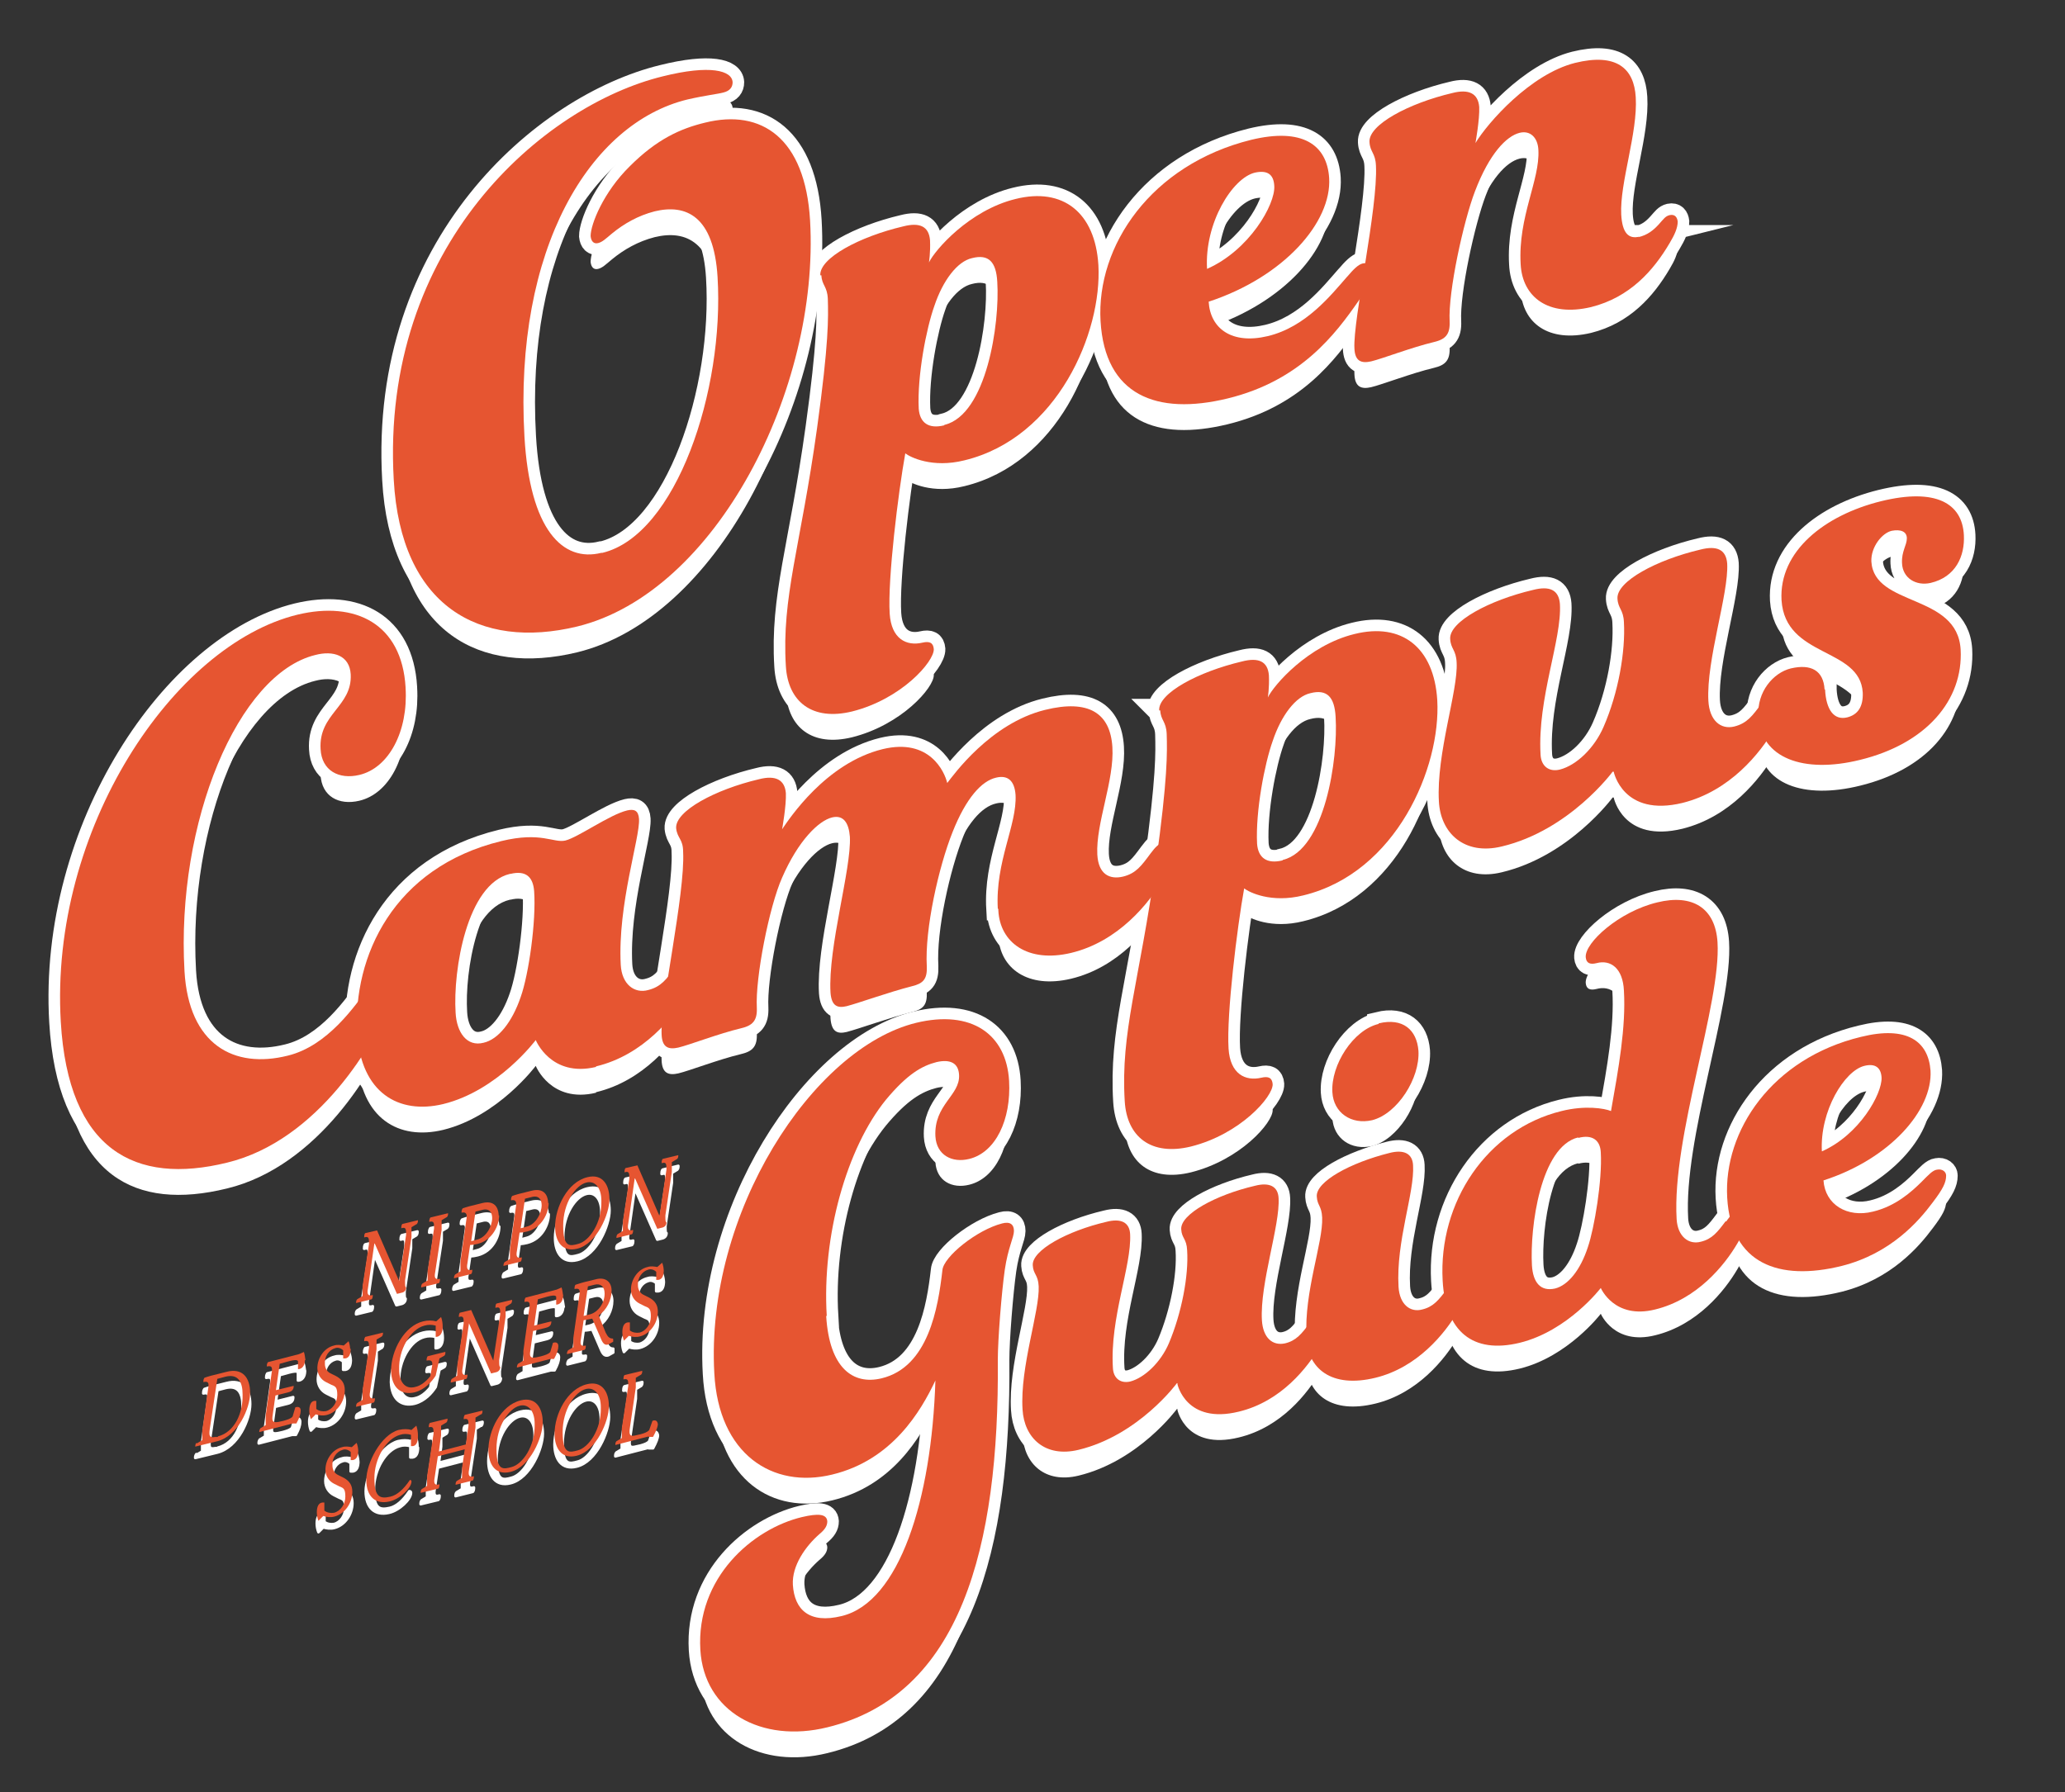 <?xml version="1.0" encoding="UTF-8"?>
<svg id="_レイヤー_1" xmlns="http://www.w3.org/2000/svg" version="1.1" viewBox="0 0 383.9 333.3">
  <rect x="0" y="0" width="383.9" height="333.3" fill="#333333" stroke="none"/>
  <!-- Generator: Adobe Illustrator 30.0.0, SVG Export Plug-In . SVG Version: 2.1.1 Build 123)  -->
  <defs>
    <style>
      .st0 {
        fill: #e65531;
      }

      .st1, .st2, .st3 {
        fill: #fff;
      }

      .st2 {
        stroke-miterlimit: 10;
        stroke-width: 4.3px;
      }

      .st2, .st3 {
        stroke: #fff;
      }

      .st3 {
        stroke-linejoin: round;
        stroke-width: .5px;
      }
    </style>
  </defs>
  <g>
    <g>
      <path class="st1" d="M112,107.6c13.7-3.3,22.7-30.2,21.4-51.3-.7-11.4-5.9-13.6-11.7-12.2-3.1.8-5.7,2.3-7.9,4.1-1.2,1-1.8,1.6-2.6,1.8-.8.2-1.3-.3-1.4-1.3,0-2.2,2.4-8.2,7.3-13,5-5,9.4-7,14-8.1,10.5-2.6,18.6,2.9,19.5,18.2,1.8,31.4-17.5,69.2-43.3,75.5-18.2,4.4-32.8-3.8-34.1-27.3-2.5-43.6,27.9-69.6,50-75,8.8-2.1,12.9-1.1,13,1.1,0,.9-.5,1.6-1.7,1.9-1.1.3-3.2.5-6.7,1.4-18.1,4.4-32.3,27.7-30.3,62.7,1,17.3,7.1,23.4,14.3,21.6h.2Z"/>
      <path class="st1" d="M152.5,56c-.2-3.2,7.3-7.2,15.4-9.1,3.1-.8,4.8,0,5,2.6.1,2.3-.2,4.1-.2,4.1,1.1-2.3,7.5-9.7,16.1-11.8,8.8-2.2,14.8,2.5,15.4,12.3.7,12.5-7.6,32.1-24.9,36.3-6,1.5-10.1-.6-11-1.3-1.3,7.2-3.3,23.4-2.9,29.8.3,4.7,3.1,6.1,6.1,5.4,1.3-.3,2,0,2.1,1.2.1,2.3-6,9.3-15.2,11.6-7.4,1.8-11.9-1.8-12.3-8.4-.8-13,2.7-22,5.8-44.3,2.2-15.9,2.1-20.6,2-24-.1-2.4-1.1-2.5-1.2-4.4h-.2ZM175.6,83.8c7.8-1.9,10.3-18.8,9.8-26.6-.2-3.7-1.6-5.2-4.7-4.4-2.7.6-5.4,4.1-7,8.9-1.5,4.2-3.2,13-2.9,19.1.2,2.6,1.8,3.8,4.7,3.1h0Z"/>
      <path class="st1" d="M250.5,56.2c1.1-1.3,2-2.2,2.8-2.4,1.1-.3,1.7.5,1.8,1.3,0,1.4-.5,2.8-2.5,5.6-4.3,6.2-10.8,14.9-24.4,18.2-13.2,3.2-22.8-.6-23.6-14.4-.8-14,9.4-29.1,28-33.7,9.5-2.3,14.1.9,14.5,7.1.5,8.2-8.4,18.4-22.4,23,.3,5,4.3,8,11,6.4,7.1-1.7,11.8-7.7,14.7-11h0ZM236.9,39.4c-.1-2.2-1.3-3-3.6-2.5-4.2,1-9.4,9.4-8.9,17.9,7.9-3.5,12.7-12,12.5-15.4Z"/>
      <path class="st1" d="M304.6,48.9c1.7-.4,2.8-1.3,3.8-2.4.9-1,1.2-1.5,2-1.7,1-.2,1.4.4,1.5,1.2,0,1.2-.6,2.5-1.5,4-3,5.1-7.4,10.1-14.6,11.9-8,1.9-12.8-1.9-13.1-8-.5-8.8,3.6-15.6,3.3-21.2-.1-2.3-1.5-3.7-3.5-3.2-2.4.6-5.6,3.8-8.3,10.9-2.1,5.5-5,18.6-4.7,24.2.1,2.4-.8,3.3-2.9,3.8-4.2,1-9.6,3.1-11.7,3.6-1.8.4-3,0-3.1-2.4-.3-5.3,4.4-26.2,4-34-.1-2.4-1.1-2.5-1.2-4.4-.2-3.2,7.3-7.2,15.4-9.1,3.1-.8,4.8.1,5,2.6.1,2.3-.7,6.7-.7,6.7,2.3-3.8,10.2-12.8,18.5-14.9,7.7-1.9,11,1,11.3,6.4.4,6.6-3,15.9-2.7,21.8.2,3.5,1.4,4.6,3.4,4.1h-.2Z"/>
    </g>
    <g>
      <path class="st1" d="M75.4,132.7c.5,8.1-3.1,14.9-8.6,16.2-3.8.9-7-.8-7.2-4.8-.4-6.6,5.9-7.9,5.6-13.9-.2-3.5-3.2-4.5-6.6-3.6-14.3,3.5-25.9,31-24.3,58.8.8,13.7,9.2,18.2,19.2,15.7,7.4-1.8,12.5-9.2,15.3-13.1,1.2-1.7,2.1-3,3.1-3.2s1.9.1,1.9,1.1-.4,2.7-1.1,4.8c-2.7,7.7-13.5,26.2-30.5,30.3-17.1,4.2-29.5-2.3-30.9-26.2-2.1-35.8,21-70.1,44-75.7,10.8-2.6,19.4,1.7,20.1,13.5h0Z"/>
      <path class="st1" d="M110.8,203.2c-8.4,2-11.2-5-11.2-5,0,0-7,9.4-17.2,11.9-8.3,2-15.3-2.1-16-13.2-.8-14.2,6.7-30.8,26.8-35.7,7.4-1.8,9.7.4,11.9-.1,2.4-.6,8.2-4.8,11.5-5.6,1.3-.3,2.1,0,2.2,1.6.2,3.5-4,15.9-3.4,27.1.2,3.7,2.6,5.4,5.1,4.7,2.4-.6,3.4-2,5.1-4.3.9-1.2,1.5-1.8,2.3-2,1.3-.3,2,.7,2.1,1.5,0,1.6-.7,2.9-2,5.2-2.7,4.6-8.4,11.7-17.2,13.8h0ZM94.8,167.3c-8,1.9-10.6,17.9-10.1,25.8.2,3.7,2.1,6.4,5.2,5.6,2.7-.6,5.3-3.8,6.9-8.5,1.5-4.2,2.9-14.1,2.5-19.7-.2-2.6-1.5-3.9-4.4-3.2h0Z"/>
      <path class="st1" d="M185.5,173.8c-.5-8.8,3.6-15.6,3.3-21.2-.2-2.7-1.5-3.7-3.6-3.2-2.7.6-5.6,3.8-8.1,10.1-2.6,6.5-5.2,18.1-4.8,25,.1,2.4-.7,3.2-2.8,3.7-4.3,1.1-9.8,3.1-12.1,3.7-1.7.4-2.8,0-3-2.5-.5-8.5,3.9-23,3.6-29-.2-2.6-1.2-4.1-3.3-3.6-2.5.6-6.3,4.3-9.3,11.2-2.4,5.4-5,18.6-4.7,24.2.1,2.4-.8,3.3-2.9,3.8-4.2,1-9.6,3.1-11.7,3.6-1.8.4-3,0-3.1-2.4-.3-5.3,4.4-26.2,4-34,0-2.4-1.1-2.5-1.3-4.4-.2-3.2,7.3-7.2,15.4-9.1,3.1-.8,4.8.1,5,2.6.1,2.3-.7,6.7-.7,6.7,1.3-1.9,8.1-12.3,18.7-14.9,8.7-2.1,11.5,4.2,12,6.3,1.1-1.4,8-11.1,18.2-13.6,8.1-2,12.1.6,12.5,6.9.4,6.2-3.1,14.2-2.8,20,.2,3.7,2.3,4.7,4.8,4.1,2.4-.6,3.4-2,5.1-4.3.9-1.2,1.5-1.8,2.3-2,1.3-.3,2,.7,2.1,1.5,0,1.6-.7,2.9-2,5.2-2.7,4.6-8.4,11.7-17.2,13.8-8,1.9-13.2-1.9-13.5-7.9v-.3Z"/>
      <path class="st1" d="M215.5,136.9c-.2-3.2,7.3-7.2,15.4-9.1,3.1-.8,4.8,0,5,2.6.1,2.3-.2,4.1-.2,4.1,1.1-2.3,7.5-9.7,16.1-11.8,8.8-2.2,14.8,2.5,15.4,12.3.7,12.5-7.6,32.1-24.9,36.3-6,1.5-10.1-.6-11-1.3-1.3,7.2-3.3,23.4-2.9,29.8.3,4.7,3.1,6.1,6.1,5.4,1.3-.3,2,0,2.1,1.2.1,2.3-6,9.3-15.2,11.6-7.4,1.8-11.9-1.8-12.3-8.4-.8-13,2.7-22,5.8-44.3,2.2-15.9,2.1-20.6,2-24-.1-2.4-1.1-2.5-1.2-4.4h-.2ZM238.5,164.7c7.8-1.9,10.3-18.8,9.8-26.6-.2-3.7-1.6-5.2-4.7-4.4-2.7.6-5.4,4.1-7,8.9-1.5,4.2-3.2,13-2.9,19.1.2,2.6,1.8,3.8,4.7,3.1h0Z"/>
      <path class="st1" d="M299.8,148.3s-8,10.9-20.6,13.9c-7,1.7-11.4-2.5-11.7-8.4-.5-8.9,3.6-20.6,3.3-25.8-.1-2.4-1.1-2.5-1.2-4.4-.2-3.2,7.3-7.2,15.4-9.1,3.1-.8,4.8,0,5,2.6.4,6.6-4.2,17.5-3.6,28,.1,2.2,1.6,3.3,3.6,2.8,3.1-.8,6.4-4.1,8.1-7.9,2.8-6.4,4.1-14.1,3.8-19.5-.1-2.4-1.1-2.5-1.2-4.4-.2-3.2,7.3-7.2,15.4-9.1,3.1-.8,4.8,0,5,2.6.3,5.6-3.9,17.9-3.5,25.5.2,3.7,2.3,5.4,4.8,4.8,2.4-.6,3.4-2,5.1-4.3.9-1.2,1.5-1.8,2.3-2,1.3-.3,2,.7,2.1,1.5,0,1.6-.7,2.9-2,5.2-2.7,4.6-8.3,11.6-17.1,13.8-11.1,2.7-12.8-5.8-12.8-5.8h-.2Z"/>
      <path class="st1" d="M339.3,133.1c.2,3.6,1.6,5.7,4.1,5.1,2-.5,3-2,2.9-4.6-.5-8.5-14.4-6.4-15.1-17.2-.5-9.1,8-15.8,18.5-18.4,10.2-2.5,15.1.4,15.4,6.3.2,3.9-1.5,7.8-6.2,8.9-2.7.6-5.2-.9-5.3-3.7-.1-2.2.9-3.3.9-4.6s-1.2-1.7-2.8-1.4c-1.8.4-3.9,3-3.8,5.7.5,8.5,16,5.9,16.6,16.4.5,9.4-6.4,17.5-18.7,20.5-10.5,2.6-18.5-.3-18.9-8.1-.3-4.6,2.8-8.1,6-8.9,3.8-.9,6.1.4,6.3,3.9h.1Z"/>
    </g>
    <g>
      <path class="st1" d="M153.6,249.6c.6,9.5,4.9,12.8,10.3,11.5,8.7-2.1,10.5-13.1,11.3-20.1.2-2.5,6.4-7.5,11.1-8.7,1.5-.4,2.2.2,2.2,1.4s-1.1,3.1-1.7,7.2c-.6,4.2-1.3,13-1.3,16.8.3,35-7,62.3-31.7,68.3-12.2,3-22.9-2.9-23.6-14.4-.8-13.4,9.7-22.5,18.9-24.7,3-.7,4.6-.6,4.7.8,0,.8-.4,1.5-1.5,2.4-2.5,2.2-5.1,5.8-4.9,9.4.3,4.6,3,7.3,9.1,5.8,10.7-2.6,16.7-21.6,17.4-43.8-2.7,5.7-8,14.8-19.2,17.5-11.1,2.7-21.1-3.8-21.9-18.8-1.7-29.8,18.3-60.5,37.5-65.2,10.3-2.5,16.8,2.1,17.3,10.8.4,7.2-2.5,13.3-7.4,14.5-3.2.8-6.1-.7-6.3-4.2-.3-5.9,4.6-7.6,4.4-11.4-.1-2.2-1.6-3-4.2-2.4-2.7.7-5.4,2.2-9.4,7-7.3,9-11.9,25.3-11,40.2h-.1Z"/>
      <path class="st1" d="M218.8,262s-7.1,9.7-18.3,12.4c-6.2,1.5-10.1-2.2-10.4-7.5-.5-7.9,3.2-18.3,3-22.9-.1-2.2-1-2.2-1.1-3.9-.2-2.8,6.4-6.4,13.7-8.1,2.7-.7,4.3.1,4.4,2.3.3,5.9-3.8,15.6-3.2,24.9.1,1.9,1.4,2.9,3.2,2.5,2.7-.7,5.7-3.6,7.2-7.1,2.4-5.7,3.7-12.6,3.4-17.3-.1-2.2-1-2.2-1.1-3.9-.2-2.8,6.4-6.4,13.7-8.1,2.7-.7,4.3.1,4.4,2.3.3,5-3.5,15.9-3.1,22.7.2,3.3,2,4.8,4.3,4.3,2.1-.5,3.1-1.8,4.6-3.8.8-1.1,1.3-1.6,2-1.8,1.1-.3,1.8.6,1.8,1.4,0,1.4-.6,2.6-1.8,4.6-2.4,4.1-7.3,10.4-15.2,12.3-9.8,2.4-11.4-5.1-11.4-5.1v-.2Z"/>
      <path class="st1" d="M242.9,253.3c-.5-8.2,3.1-17.5,2.9-22.1-.1-2.2-.9-2.2-1-3.9-.2-2.8,6.3-6.3,13.5-8.1,2.7-.7,4.3.1,4.4,2.3.3,5.1-3.2,14.1-2.7,22.6.2,3.3,2.2,4.8,4.4,4.2,2.1-.5,3.1-1.8,4.6-3.8.8-1.1,1.3-1.6,2-1.8,1.1-.3,1.8.6,1.8,1.4,0,1.4-.6,2.6-1.8,4.6-2.4,4.1-7.5,10.4-15.3,12.3-8.2,2-12.6-1.7-12.9-7.6h.1ZM256.3,195.1c4.5-1.1,7.1,1.2,7.4,5.1.3,5.1-3.9,11.7-8.6,12.9-3.9.9-7.2-1.4-7.4-5.2-.3-5.1,3.9-11.6,8.6-12.7h0Z"/>
      <path class="st1" d="M321,231.8c.8-1.1,1.3-1.6,2-1.8,1.1-.3,1.8.6,1.8,1.4,0,1.4-.6,2.6-1.8,4.6-2.4,4.1-7.5,10.4-15.3,12.3-7.6,1.9-10.1-4-10.1-4,0,0-6.1,8-15.1,10.2-8.7,2.1-13.8-2.1-14.3-11.6-.8-14.5,8.2-28.1,22.1-31.5,4.4-1.1,8-.5,9.2,0,1.4-7.9,2.8-15.6,2.4-22.4-.2-4.2-2.5-5.8-5.1-5.1-1.2.3-1.9,0-2-1.1-.2-2.7,6.2-8.5,13.3-10.2,6.5-1.6,10.8,1,11.2,7.4.7,11.4-8.5,36.1-7.6,51.5.2,3.3,2.3,4.8,4.5,4.2,2.1-.5,3.1-1.8,4.6-3.8h.2ZM293.4,216.3c-7,1.7-9,16.7-8.6,23.8.2,3.2,1.6,4.9,4.3,4.3,2.4-.6,4.7-3.4,6.1-7.7,1.2-3.5,2.7-12.5,2.4-17.6-.1-2.3-1.6-3.4-4.2-2.7h0Z"/>
      <path class="st1" d="M357.3,224.5c1.2-1.2,2-2.1,2.8-2.2,1-.2,1.7.4,1.7,1.1,0,1.3-.6,2.5-2.5,5-2.6,3.5-7.8,9.5-16.9,11.8-11.7,2.9-20.6-.4-21.3-12.7-.7-12.4,8.3-25.9,24.9-29.9,8.5-2.1,12.5.8,12.9,6.3.4,7.3-7.5,16.4-19.9,20.4.3,4.5,4.4,7,9.2,5.8,4.2-1,7.2-3.7,9.1-5.6h0ZM349.8,205.2c-.1-1.9-1.2-2.7-3.2-2.2-3.7.9-8.3,8.4-7.9,15.9,7-3.1,11.2-10.7,11.1-13.7Z"/>
    </g>
  </g>
  <g>
    <g>
      <path class="st2" d="M112,102.8c13.7-3.3,22.7-30.2,21.4-51.3-.7-11.4-5.9-13.6-11.7-12.2-3.1.8-5.7,2.3-7.9,4.1-1.2,1-1.8,1.6-2.6,1.8-.8.2-1.3-.3-1.4-1.3,0-2.2,2.4-8.2,7.3-13,5-5,9.4-7,14-8.1,10.5-2.6,18.6,2.9,19.5,18.2,1.8,31.4-17.5,69.2-43.3,75.5-18.2,4.4-32.8-3.8-34.1-27.3-2.5-43.6,27.9-69.6,50-75,8.8-2.2,12.9-1.1,13,1.1,0,.9-.5,1.6-1.7,1.9-1.1.3-3.2.5-6.7,1.3-18.1,4.4-32.3,27.7-30.3,62.7,1,17.3,7.1,23.4,14.3,21.6h.2Z"/>
      <path class="st2" d="M152.5,51.2c-.2-3.2,7.3-7.2,15.4-9.1,3.1-.8,4.8,0,5,2.6.1,2.3-.2,4.1-.2,4.1,1.1-2.3,7.5-9.7,16.1-11.8,8.8-2.2,14.8,2.5,15.4,12.3.7,12.5-7.6,32.1-24.9,36.3-6,1.5-10.1-.6-11-1.3-1.3,7.2-3.3,23.4-2.9,29.8.3,4.7,3.1,6.1,6.1,5.4,1.3-.3,2,0,2.1,1.2.1,2.3-6,9.3-15.2,11.6-7.4,1.8-11.9-1.8-12.3-8.4-.8-13,2.7-22,5.8-44.3,2.2-15.9,2.1-20.6,2-24-.1-2.4-1.1-2.5-1.2-4.4h-.2ZM175.6,79c7.8-1.9,10.3-18.8,9.8-26.6-.2-3.7-1.6-5.2-4.7-4.4-2.7.6-5.4,4.1-7,8.9-1.5,4.2-3.2,13-2.9,19.1.2,2.6,1.8,3.8,4.7,3.1h0Z"/>
      <path class="st2" d="M250.5,51.4c1.1-1.3,2-2.2,2.8-2.4,1.1-.3,1.7.5,1.8,1.3,0,1.4-.5,2.8-2.5,5.6-4.3,6.2-10.8,14.9-24.4,18.2-13.2,3.2-22.8-.6-23.6-14.4-.8-14,9.4-29.1,28-33.7,9.5-2.3,14.1.9,14.5,7.1.5,8.2-8.4,18.4-22.4,23,.3,5,4.3,8,11,6.4,7.1-1.7,11.8-7.7,14.7-11h0ZM236.9,34.6c-.1-2.2-1.3-3-3.6-2.5-4.2,1-9.4,9.4-8.9,17.9,7.9-3.5,12.7-12,12.5-15.4Z"/>
      <path class="st2" d="M304.6,44.1c1.7-.4,2.8-1.3,3.8-2.4.9-1,1.2-1.5,2-1.7,1-.2,1.4.4,1.5,1.2,0,1.2-.6,2.5-1.5,4-3,5.1-7.4,10.1-14.6,11.9-8,1.9-12.8-1.9-13.1-8-.5-8.8,3.6-15.6,3.3-21.2-.1-2.3-1.5-3.7-3.5-3.2-2.4.6-5.6,3.8-8.3,10.9-2.1,5.5-5,18.6-4.7,24.2.1,2.4-.8,3.3-2.9,3.8-4.2,1-9.6,3.1-11.7,3.6-1.8.4-3,0-3.1-2.4-.3-5.3,4.4-26.2,4-34-.1-2.4-1.1-2.5-1.2-4.4-.2-3.2,7.3-7.2,15.4-9.1,3.1-.8,4.8.1,5,2.6.1,2.3-.7,6.7-.7,6.7,2.3-3.8,10.2-12.8,18.5-14.9,7.7-1.9,11,1,11.3,6.4.4,6.6-3,15.9-2.7,21.8.2,3.5,1.4,4.6,3.4,4.1h-.2Z"/>
    </g>
    <g>
      <path class="st2" d="M75.4,127.9c.5,8.1-3.1,14.9-8.6,16.2-3.8.9-7-.8-7.2-4.8-.4-6.6,5.9-7.9,5.6-13.9-.2-3.5-3.2-4.5-6.6-3.6-14.3,3.5-25.9,31-24.3,58.8.8,13.7,9.2,18.2,19.2,15.7,7.4-1.8,12.5-9.2,15.3-13.1,1.2-1.7,2.1-3,3.1-3.2s1.9.1,1.9,1.1-.4,2.7-1.1,4.8c-2.7,7.7-13.5,26.2-30.5,30.3-17.1,4.2-29.5-2.3-30.9-26.2-2.1-35.8,21-70.1,44-75.7,10.8-2.6,19.4,1.7,20.1,13.5h0Z"/>
      <path class="st2" d="M110.8,198.4c-8.4,2-11.2-5-11.2-5,0,0-7,9.4-17.2,11.9-8.3,2-15.3-2.1-16-13.2-.8-14.2,6.7-30.8,26.8-35.7,7.4-1.8,9.7.4,11.9-.1,2.4-.6,8.2-4.8,11.5-5.6,1.3-.3,2.1,0,2.2,1.6.2,3.5-4,15.9-3.4,27.1.2,3.7,2.6,5.4,5.1,4.7,2.4-.6,3.4-2,5.1-4.3.9-1.2,1.5-1.8,2.3-2,1.3-.3,2,.7,2.1,1.5,0,1.6-.7,2.9-2,5.2-2.7,4.6-8.4,11.7-17.2,13.8h0ZM94.8,162.5c-8,1.9-10.6,17.9-10.1,25.8.2,3.7,2.1,6.4,5.2,5.6,2.7-.6,5.3-3.8,6.9-8.5,1.5-4.2,2.9-14.1,2.5-19.7-.2-2.6-1.5-3.9-4.4-3.2h0Z"/>
      <path class="st2" d="M185.5,169c-.5-8.8,3.6-15.6,3.3-21.2-.2-2.7-1.5-3.7-3.6-3.2-2.7.6-5.6,3.8-8.1,10.1-2.6,6.5-5.2,18.1-4.8,25,.1,2.4-.7,3.2-2.8,3.7-4.3,1.1-9.8,3.1-12.1,3.7-1.7.4-2.8,0-3-2.5-.5-8.5,3.9-23,3.6-29-.2-2.6-1.2-4.1-3.3-3.6-2.5.6-6.3,4.3-9.3,11.2-2.4,5.4-5,18.6-4.7,24.2.1,2.4-.8,3.3-2.9,3.8-4.2,1-9.6,3.1-11.7,3.6-1.8.4-3,0-3.1-2.4-.3-5.3,4.4-26.2,4-34,0-2.4-1.1-2.5-1.3-4.4-.2-3.2,7.3-7.2,15.4-9.1,3.1-.8,4.8.1,5,2.6.1,2.3-.7,6.7-.7,6.7,1.3-1.9,8.1-12.3,18.7-14.9,8.7-2.1,11.5,4.2,12,6.3,1.1-1.4,8-11.1,18.2-13.6,8.1-2,12.1.6,12.5,6.9.4,6.2-3.1,14.2-2.8,20,.2,3.7,2.3,4.7,4.8,4.1,2.4-.6,3.4-2,5.1-4.3.9-1.2,1.5-1.8,2.3-2,1.3-.3,2,.7,2.1,1.5,0,1.6-.7,2.9-2,5.2-2.7,4.6-8.4,11.7-17.2,13.8-8,1.9-13.2-1.9-13.5-7.9v-.3Z"/>
      <path class="st2" d="M215.5,132.1c-.2-3.2,7.3-7.2,15.4-9.1,3.1-.8,4.8,0,5,2.6.1,2.3-.2,4.1-.2,4.1,1.1-2.3,7.5-9.7,16.1-11.8,8.8-2.2,14.8,2.5,15.4,12.3.7,12.5-7.6,32.1-24.9,36.3-6,1.5-10.1-.6-11-1.3-1.3,7.2-3.3,23.4-2.9,29.8.3,4.7,3.1,6.1,6.1,5.4,1.3-.3,2,0,2.1,1.2.1,2.3-6,9.3-15.2,11.6-7.4,1.8-11.9-1.8-12.3-8.4-.8-13,2.7-22,5.8-44.3,2.2-15.9,2.1-20.6,2-24-.1-2.4-1.1-2.5-1.2-4.4h-.2ZM238.5,159.9c7.8-1.9,10.3-18.8,9.8-26.6-.2-3.7-1.6-5.2-4.7-4.4-2.7.6-5.4,4.1-7,8.9-1.5,4.2-3.2,13-2.9,19.1.2,2.6,1.8,3.8,4.7,3.1h0Z"/>
      <path class="st2" d="M299.8,143.5s-8,10.9-20.6,13.9c-7,1.7-11.4-2.5-11.7-8.4-.5-8.9,3.6-20.6,3.3-25.8-.1-2.4-1.1-2.5-1.2-4.4-.2-3.2,7.3-7.2,15.4-9.1,3.1-.8,4.8,0,5,2.6.4,6.6-4.2,17.5-3.6,28,.1,2.2,1.6,3.3,3.6,2.8,3.1-.8,6.4-4,8.1-7.9,2.8-6.4,4.1-14.1,3.8-19.5-.1-2.4-1.1-2.5-1.2-4.4-.2-3.2,7.3-7.2,15.4-9.1,3.1-.8,4.8,0,5,2.6.3,5.6-3.9,17.9-3.5,25.5.2,3.7,2.3,5.4,4.8,4.8,2.4-.6,3.4-2,5.1-4.3.9-1.2,1.5-1.8,2.3-2,1.3-.3,2,.7,2.1,1.5,0,1.6-.7,2.9-2,5.2-2.7,4.6-8.3,11.6-17.1,13.8-11.1,2.7-12.8-5.8-12.8-5.8h-.2Z"/>
      <path class="st2" d="M339.3,128.3c.2,3.6,1.6,5.7,4.1,5.1,2-.5,3-2,2.9-4.6-.5-8.5-14.4-6.4-15.1-17.2-.5-9.1,8-15.8,18.5-18.4,10.2-2.5,15.1.4,15.4,6.3.2,3.9-1.5,7.8-6.2,8.9-2.7.6-5.2-.9-5.3-3.7-.1-2.2.9-3.3.9-4.6s-1.2-1.7-2.8-1.4c-1.8.4-3.9,3-3.8,5.7.5,8.5,16,5.9,16.6,16.4.5,9.4-6.4,17.5-18.7,20.5-10.5,2.6-18.5-.3-18.9-8.1-.3-4.6,2.8-8.1,6-8.9,3.8-.9,6.1.4,6.3,3.9h.1Z"/>
    </g>
    <g>
      <path class="st2" d="M153.6,244.8c.6,9.5,4.9,12.8,10.3,11.5,8.7-2.1,10.5-13.1,11.3-20.1.2-2.5,6.4-7.5,11.1-8.7,1.5-.4,2.2.2,2.2,1.4s-1.1,3.1-1.7,7.2c-.6,4.2-1.3,13-1.3,16.8.3,35-7,62.3-31.7,68.3-12.2,3-22.9-2.9-23.6-14.4-.8-13.4,9.7-22.5,18.9-24.7,3-.7,4.6-.6,4.7.8,0,.8-.4,1.5-1.5,2.4-2.5,2.2-5.1,5.8-4.9,9.4.3,4.6,3,7.3,9.1,5.8,10.7-2.6,16.7-21.6,17.4-43.8-2.7,5.7-8,14.8-19.2,17.5-11.1,2.7-21.1-3.8-21.9-18.8-1.7-29.8,18.3-60.5,37.5-65.2,10.3-2.5,16.8,2.1,17.3,10.8.4,7.2-2.5,13.3-7.4,14.5-3.2.8-6.1-.7-6.3-4.2-.3-5.9,4.6-7.6,4.4-11.4-.1-2.2-1.6-3-4.2-2.4-2.7.7-5.4,2.2-9.4,7-7.3,9-11.9,25.3-11,40.2h-.1Z"/>
      <path class="st2" d="M218.8,257.2s-7.1,9.7-18.3,12.4c-6.2,1.5-10.1-2.2-10.4-7.5-.5-7.9,3.2-18.3,3-22.9-.1-2.2-1-2.2-1.1-3.9-.2-2.8,6.4-6.4,13.7-8.1,2.7-.7,4.3.1,4.4,2.3.3,5.9-3.8,15.6-3.2,24.9.1,1.9,1.4,2.9,3.2,2.5,2.7-.7,5.7-3.6,7.2-7.1,2.4-5.7,3.7-12.6,3.4-17.3-.1-2.2-1-2.2-1.1-3.9-.2-2.8,6.4-6.4,13.7-8.1,2.7-.7,4.3.1,4.4,2.3.3,5-3.5,15.9-3.1,22.7.2,3.3,2,4.8,4.3,4.3,2.1-.5,3.1-1.8,4.6-3.8.8-1.1,1.3-1.6,2-1.8,1.1-.3,1.8.6,1.8,1.4,0,1.4-.6,2.6-1.8,4.6-2.4,4.1-7.3,10.4-15.2,12.3-9.8,2.4-11.4-5.1-11.4-5.1v-.2Z"/>
      <path class="st2" d="M242.9,248.5c-.5-8.2,3.1-17.5,2.9-22.1-.1-2.2-.9-2.2-1-3.9-.2-2.8,6.3-6.3,13.5-8.1,2.7-.7,4.3.1,4.4,2.3.3,5.1-3.2,14.1-2.7,22.6.2,3.3,2.2,4.8,4.4,4.2,2.1-.5,3.1-1.8,4.6-3.8.8-1.1,1.3-1.6,2-1.8,1.1-.3,1.8.6,1.8,1.4,0,1.4-.6,2.6-1.8,4.6-2.4,4.1-7.5,10.4-15.3,12.3-8.2,2-12.6-1.7-12.9-7.6h.1ZM256.3,190.3c4.5-1.1,7.1,1.2,7.4,5.1.3,5.1-3.9,11.7-8.6,12.9-3.9.9-7.2-1.4-7.4-5.2-.3-5.1,3.9-11.6,8.6-12.7h0Z"/>
      <path class="st2" d="M321,227c.8-1.1,1.3-1.6,2-1.8,1.1-.3,1.8.6,1.8,1.4,0,1.4-.6,2.6-1.8,4.6-2.4,4.1-7.5,10.4-15.3,12.3-7.6,1.9-10.1-4-10.1-4,0,0-6.1,8-15.1,10.2-8.7,2.1-13.8-2.1-14.3-11.6-.8-14.5,8.2-28.1,22.1-31.5,4.4-1.1,8-.5,9.2,0,1.4-7.9,2.8-15.6,2.4-22.4-.2-4.2-2.5-5.8-5.1-5.1-1.2.3-1.9,0-2-1.1-.2-2.7,6.2-8.5,13.3-10.2,6.5-1.6,10.8,1,11.2,7.4.7,11.4-8.5,36.1-7.6,51.5.2,3.3,2.3,4.8,4.5,4.2,2.1-.5,3.1-1.8,4.6-3.8h.2ZM293.4,211.5c-7,1.7-9,16.7-8.6,23.8.2,3.2,1.6,4.9,4.3,4.3,2.4-.6,4.7-3.4,6.1-7.7,1.2-3.5,2.7-12.5,2.4-17.6-.1-2.3-1.6-3.4-4.2-2.7h0Z"/>
      <path class="st2" d="M357.3,219.7c1.2-1.2,2-2.1,2.8-2.2,1-.2,1.7.4,1.7,1.1,0,1.3-.6,2.5-2.5,5-2.6,3.5-7.8,9.5-16.9,11.8-11.7,2.9-20.6-.4-21.3-12.7-.7-12.4,8.3-25.9,24.9-29.9,8.5-2.1,12.5.8,12.9,6.3.4,7.3-7.5,16.4-19.9,20.4.3,4.5,4.4,7,9.2,5.8,4.2-1,7.2-3.7,9.1-5.6h0ZM349.8,200.4c-.1-1.9-1.2-2.7-3.2-2.2-3.7.9-8.3,8.4-7.9,15.9,7-3.1,11.2-10.7,11.1-13.7Z"/>
    </g>
  </g>
  <g>
    <g>
      <path class="st0" d="M112,102.8c13.7-3.3,22.7-30.2,21.4-51.3-.7-11.4-5.9-13.6-11.7-12.2-3.1.8-5.7,2.3-7.9,4.1-1.2,1-1.8,1.6-2.6,1.8-.8.2-1.3-.3-1.4-1.3,0-2.2,2.4-8.2,7.3-13,5-5,9.4-7,14-8.1,10.5-2.6,18.6,2.9,19.5,18.2,1.8,31.4-17.5,69.2-43.3,75.5-18.2,4.4-32.8-3.8-34.1-27.3-2.5-43.6,27.9-69.6,50-75,8.8-2.2,12.9-1.1,13,1.1,0,.9-.5,1.6-1.7,1.9-1.1.3-3.2.5-6.7,1.3-18.1,4.4-32.3,27.7-30.3,62.7,1,17.3,7.1,23.4,14.3,21.6h.2Z"/>
      <path class="st0" d="M152.5,51.2c-.2-3.2,7.3-7.2,15.4-9.1,3.1-.8,4.8,0,5,2.6.1,2.3-.2,4.1-.2,4.1,1.1-2.3,7.5-9.7,16.1-11.8,8.8-2.2,14.8,2.5,15.4,12.3.7,12.5-7.6,32.1-24.9,36.3-6,1.5-10.1-.6-11-1.3-1.3,7.2-3.3,23.4-2.9,29.8.3,4.7,3.1,6.1,6.1,5.4,1.3-.3,2,0,2.1,1.2.1,2.3-6,9.3-15.2,11.6-7.4,1.8-11.9-1.8-12.3-8.4-.8-13,2.7-22,5.8-44.3,2.2-15.9,2.1-20.6,2-24-.1-2.4-1.1-2.5-1.2-4.4h-.2ZM175.6,79c7.8-1.9,10.3-18.8,9.8-26.6-.2-3.7-1.6-5.2-4.7-4.4-2.7.6-5.4,4.1-7,8.9-1.5,4.2-3.2,13-2.9,19.1.2,2.6,1.8,3.8,4.7,3.1h0Z"/>
      <path class="st0" d="M250.5,51.4c1.1-1.3,2-2.2,2.8-2.4,1.1-.3,1.7.5,1.8,1.3,0,1.4-.5,2.8-2.5,5.6-4.3,6.2-10.8,14.9-24.4,18.2-13.2,3.2-22.8-.6-23.6-14.4-.8-14,9.4-29.1,28-33.7,9.5-2.3,14.1.9,14.5,7.1.5,8.2-8.4,18.4-22.4,23,.3,5,4.3,8,11,6.4,7.1-1.7,11.8-7.7,14.7-11h0ZM236.9,34.6c-.1-2.2-1.3-3-3.6-2.5-4.2,1-9.4,9.4-8.9,17.9,7.9-3.5,12.7-12,12.5-15.4Z"/>
      <path class="st0" d="M304.6,44.1c1.7-.4,2.8-1.3,3.8-2.4.9-1,1.2-1.5,2-1.7,1-.2,1.4.4,1.5,1.2,0,1.2-.6,2.5-1.5,4-3,5.1-7.4,10.1-14.6,11.9-8,1.9-12.8-1.9-13.1-8-.5-8.8,3.6-15.6,3.3-21.2-.1-2.3-1.5-3.7-3.5-3.2-2.4.6-5.6,3.8-8.3,10.9-2.1,5.5-5,18.6-4.7,24.2.1,2.4-.8,3.3-2.9,3.8-4.2,1-9.6,3.1-11.7,3.6-1.8.4-3,0-3.1-2.4-.3-5.3,4.4-26.2,4-34-.1-2.4-1.1-2.5-1.2-4.4-.2-3.2,7.3-7.2,15.4-9.1,3.1-.8,4.8.1,5,2.6.1,2.3-.7,6.7-.7,6.7,2.3-3.8,10.2-12.8,18.5-14.9,7.7-1.9,11,1,11.3,6.4.4,6.6-3,15.9-2.7,21.8.2,3.5,1.4,4.6,3.4,4.1h-.2Z"/>
    </g>
    <g>
      <path class="st0" d="M75.4,127.9c.5,8.1-3.1,14.9-8.6,16.2-3.8.9-7-.8-7.2-4.8-.4-6.6,5.9-7.9,5.6-13.9-.2-3.5-3.2-4.5-6.6-3.6-14.3,3.5-25.9,31-24.3,58.8.8,13.7,9.2,18.2,19.2,15.7,7.4-1.8,12.5-9.2,15.3-13.1,1.2-1.7,2.1-3,3.1-3.2s1.9.1,1.9,1.1-.4,2.7-1.1,4.8c-2.7,7.7-13.5,26.2-30.5,30.3-17.1,4.2-29.5-2.3-30.9-26.2-2.1-35.8,21-70.1,44-75.7,10.8-2.6,19.4,1.7,20.1,13.5h0Z"/>
      <path class="st0" d="M110.8,198.4c-8.4,2-11.2-5-11.2-5,0,0-7,9.4-17.2,11.9-8.3,2-15.3-2.1-16-13.2-.8-14.2,6.7-30.8,26.8-35.7,7.4-1.8,9.7.4,11.9-.1,2.4-.6,8.2-4.8,11.5-5.6,1.3-.3,2.1,0,2.2,1.6.2,3.5-4,15.9-3.4,27.1.2,3.7,2.6,5.4,5.1,4.7,2.4-.6,3.4-2,5.1-4.3.9-1.2,1.5-1.8,2.3-2,1.3-.3,2,.7,2.1,1.5,0,1.6-.7,2.9-2,5.2-2.7,4.6-8.4,11.7-17.2,13.8h0ZM94.8,162.5c-8,1.9-10.6,17.9-10.1,25.8.2,3.7,2.1,6.4,5.2,5.6,2.7-.6,5.3-3.8,6.9-8.5,1.5-4.2,2.9-14.1,2.5-19.7-.2-2.6-1.5-3.9-4.4-3.2h0Z"/>
      <path class="st0" d="M185.5,169c-.5-8.8,3.6-15.6,3.3-21.2-.2-2.7-1.5-3.7-3.6-3.2-2.7.6-5.6,3.8-8.1,10.1-2.6,6.5-5.2,18.1-4.8,25,.1,2.4-.7,3.2-2.8,3.7-4.3,1.1-9.8,3.1-12.1,3.7-1.7.4-2.8,0-3-2.5-.5-8.5,3.9-23,3.6-29-.2-2.6-1.2-4.1-3.3-3.6-2.5.6-6.3,4.3-9.3,11.2-2.4,5.4-5,18.6-4.7,24.2.1,2.4-.8,3.3-2.9,3.8-4.2,1-9.6,3.1-11.7,3.6-1.8.4-3,0-3.1-2.4-.3-5.3,4.4-26.2,4-34,0-2.4-1.1-2.5-1.3-4.4-.2-3.2,7.3-7.2,15.4-9.1,3.1-.8,4.8.1,5,2.6.1,2.3-.7,6.7-.7,6.7,1.3-1.9,8.1-12.3,18.7-14.9,8.7-2.1,11.5,4.2,12,6.3,1.1-1.4,8-11.1,18.2-13.6,8.1-2,12.1.6,12.5,6.9.4,6.2-3.1,14.2-2.8,20,.2,3.7,2.3,4.7,4.8,4.1,2.4-.6,3.4-2,5.1-4.3.9-1.2,1.5-1.8,2.3-2,1.3-.3,2,.7,2.1,1.5,0,1.6-.7,2.9-2,5.2-2.7,4.6-8.4,11.7-17.2,13.8-8,1.9-13.2-1.9-13.5-7.9v-.3Z"/>
      <path class="st0" d="M215.5,132.1c-.2-3.2,7.3-7.2,15.4-9.1,3.1-.8,4.8,0,5,2.6.1,2.3-.2,4.1-.2,4.1,1.1-2.3,7.5-9.7,16.1-11.8,8.8-2.2,14.8,2.5,15.4,12.3.7,12.5-7.6,32.1-24.9,36.3-6,1.5-10.1-.6-11-1.3-1.3,7.2-3.3,23.4-2.9,29.8.3,4.7,3.1,6.1,6.1,5.4,1.3-.3,2,0,2.1,1.2.1,2.3-6,9.3-15.2,11.6-7.4,1.8-11.9-1.8-12.3-8.4-.8-13,2.7-22,5.8-44.3,2.2-15.9,2.1-20.6,2-24-.1-2.4-1.1-2.5-1.2-4.4h-.2ZM238.5,159.9c7.8-1.9,10.3-18.8,9.8-26.6-.2-3.7-1.6-5.2-4.7-4.4-2.7.6-5.4,4.1-7,8.9-1.5,4.2-3.2,13-2.9,19.1.2,2.6,1.8,3.8,4.7,3.1h0Z"/>
      <path class="st0" d="M299.8,143.5s-8,10.9-20.6,13.9c-7,1.7-11.4-2.5-11.7-8.4-.5-8.9,3.6-20.6,3.3-25.8-.1-2.4-1.1-2.5-1.2-4.4-.2-3.2,7.3-7.2,15.4-9.1,3.1-.8,4.8,0,5,2.6.4,6.6-4.2,17.5-3.6,28,.1,2.2,1.6,3.3,3.6,2.8,3.1-.8,6.4-4,8.1-7.9,2.8-6.4,4.1-14.1,3.8-19.5-.1-2.4-1.1-2.5-1.2-4.4-.2-3.2,7.3-7.2,15.4-9.1,3.1-.8,4.8,0,5,2.6.3,5.6-3.9,17.9-3.5,25.5.2,3.7,2.3,5.4,4.8,4.8,2.4-.6,3.4-2,5.1-4.3.9-1.2,1.5-1.8,2.3-2,1.3-.3,2,.7,2.1,1.5,0,1.6-.7,2.9-2,5.2-2.7,4.6-8.3,11.6-17.1,13.8-11.1,2.7-12.8-5.8-12.8-5.8h-.2Z"/>
      <path class="st0" d="M339.3,128.3c.2,3.6,1.6,5.7,4.1,5.1,2-.5,3-2,2.9-4.6-.5-8.5-14.4-6.4-15.1-17.2-.5-9.1,8-15.8,18.5-18.4,10.2-2.5,15.1.4,15.4,6.3.2,3.9-1.5,7.8-6.2,8.9-2.7.6-5.2-.9-5.3-3.7-.1-2.2.9-3.3.9-4.6s-1.2-1.7-2.8-1.4c-1.8.4-3.9,3-3.8,5.7.5,8.5,16,5.9,16.6,16.4.5,9.4-6.4,17.5-18.7,20.5-10.5,2.6-18.5-.3-18.9-8.1-.3-4.6,2.8-8.1,6-8.9,3.8-.9,6.1.4,6.3,3.9h.1Z"/>
    </g>
    <g>
      <path class="st0" d="M153.6,244.8c.6,9.5,4.9,12.8,10.3,11.5,8.7-2.1,10.5-13.1,11.3-20.1.2-2.5,6.4-7.5,11.1-8.7,1.5-.4,2.2.2,2.2,1.4s-1.1,3.1-1.7,7.2c-.6,4.2-1.3,13-1.3,16.8.3,35-7,62.3-31.7,68.3-12.2,3-22.9-2.9-23.6-14.4-.8-13.4,9.7-22.5,18.9-24.7,3-.7,4.6-.6,4.7.8,0,.8-.4,1.5-1.5,2.4-2.5,2.2-5.1,5.8-4.9,9.4.3,4.6,3,7.3,9.1,5.8,10.7-2.6,16.7-21.6,17.4-43.8-2.7,5.7-8,14.8-19.2,17.5-11.1,2.7-21.1-3.8-21.9-18.8-1.7-29.8,18.3-60.5,37.5-65.2,10.3-2.5,16.8,2.1,17.3,10.8.4,7.2-2.5,13.3-7.4,14.5-3.2.8-6.1-.7-6.3-4.2-.3-5.9,4.6-7.6,4.4-11.4-.1-2.2-1.6-3-4.2-2.4-2.7.7-5.4,2.2-9.4,7-7.3,9-11.9,25.3-11,40.2h-.1Z"/>
      <path class="st0" d="M218.8,257.2s-7.1,9.7-18.3,12.4c-6.2,1.5-10.1-2.2-10.4-7.5-.5-7.9,3.2-18.3,3-22.9-.1-2.2-1-2.2-1.1-3.9-.2-2.8,6.4-6.4,13.7-8.1,2.7-.7,4.3.1,4.4,2.3.3,5.9-3.8,15.6-3.2,24.9.1,1.9,1.4,2.9,3.2,2.5,2.7-.7,5.7-3.6,7.2-7.1,2.4-5.7,3.7-12.6,3.4-17.3-.1-2.2-1-2.2-1.1-3.9-.2-2.8,6.4-6.4,13.7-8.1,2.7-.7,4.3.1,4.4,2.3.3,5-3.5,15.9-3.1,22.7.2,3.3,2,4.8,4.3,4.3,2.1-.5,3.1-1.8,4.6-3.8.8-1.1,1.3-1.6,2-1.8,1.1-.3,1.8.6,1.8,1.4,0,1.4-.6,2.6-1.8,4.6-2.4,4.1-7.3,10.4-15.2,12.3-9.8,2.4-11.4-5.1-11.4-5.1v-.2Z"/>
      <path class="st0" d="M242.9,248.5c-.5-8.2,3.1-17.5,2.9-22.1-.1-2.2-.9-2.2-1-3.9-.2-2.8,6.3-6.3,13.5-8.1,2.7-.7,4.3.1,4.4,2.3.3,5.1-3.2,14.1-2.7,22.6.2,3.3,2.2,4.8,4.4,4.2,2.1-.5,3.1-1.8,4.6-3.8.8-1.1,1.3-1.6,2-1.8,1.1-.3,1.8.6,1.8,1.4,0,1.4-.6,2.6-1.8,4.6-2.4,4.1-7.5,10.4-15.3,12.3-8.2,2-12.6-1.7-12.9-7.6h.1ZM256.3,190.3c4.5-1.1,7.1,1.2,7.4,5.1.3,5.1-3.9,11.7-8.6,12.9-3.9.9-7.2-1.4-7.4-5.2-.3-5.1,3.9-11.6,8.6-12.7h0Z"/>
      <path class="st0" d="M321,227c.8-1.1,1.3-1.6,2-1.8,1.1-.3,1.8.6,1.8,1.4,0,1.4-.6,2.6-1.8,4.6-2.4,4.1-7.5,10.4-15.3,12.3-7.6,1.9-10.1-4-10.1-4,0,0-6.1,8-15.1,10.2-8.7,2.1-13.8-2.1-14.3-11.6-.8-14.5,8.2-28.1,22.1-31.5,4.4-1.1,8-.5,9.2,0,1.4-7.9,2.8-15.6,2.4-22.4-.2-4.2-2.5-5.8-5.1-5.1-1.2.3-1.9,0-2-1.1-.2-2.7,6.2-8.5,13.3-10.2,6.5-1.6,10.8,1,11.2,7.4.7,11.4-8.5,36.1-7.6,51.5.2,3.3,2.3,4.8,4.5,4.2,2.1-.5,3.1-1.8,4.6-3.8h.2ZM293.4,211.5c-7,1.7-9,16.7-8.6,23.8.2,3.2,1.6,4.9,4.3,4.3,2.4-.6,4.7-3.4,6.1-7.7,1.2-3.5,2.7-12.5,2.4-17.6-.1-2.3-1.6-3.4-4.2-2.7h0Z"/>
      <path class="st0" d="M357.3,219.7c1.2-1.2,2-2.1,2.8-2.2,1-.2,1.7.4,1.7,1.1,0,1.3-.6,2.5-2.5,5-2.6,3.5-7.8,9.5-16.9,11.8-11.7,2.9-20.6-.4-21.3-12.7-.7-12.4,8.3-25.9,24.9-29.9,8.5-2.1,12.5.8,12.9,6.3.4,7.3-7.5,16.4-19.9,20.4.3,4.5,4.4,7,9.2,5.8,4.2-1,7.2-3.7,9.1-5.6h0ZM349.8,200.4c-.1-1.9-1.2-2.7-3.2-2.2-3.7.9-8.3,8.4-7.9,15.9,7-3.1,11.2-10.7,11.1-13.7Z"/>
    </g>
  </g>
  <g>
    <path class="st3" d="M69.6,233.3h0l-1.2,8.4c-.2,1,0,1.5.9,1.2,0,.2,0,.6-.2.8l-2.9.7c0-.2,0-.5.2-.7l1-.6c0-.4,0-.9,0-1.8l1.2-7.9c0-1,0-1.5-.9-1.2,0-.2,0-.6.2-.8l2.1-.5,4.1,9.4h0l1.3-8.6c0-1,0-1.5-.9-1.2,0-.2,0-.6.2-.8l2.9-.7c0,.2,0,.5-.2.7l-1,.6c0,.4,0,.9,0,1.8l-1.2,8.1c0,.9,0,1.2.2,1.3,0,.5-.3.9-.9,1l-.8.2-4.1-9.3h0Z"/>
    <path class="st3" d="M78.5,240.7l1-.6c0-.4,0-.9,0-1.8l1.2-7.9c0-1,0-1.4-.9-1.2,0-.2,0-.5.2-.8l3.3-.8c0,.2,0,.5-.2.7l-1,.6c0,.4,0,.9,0,1.8l-1.2,7.9c-.2,1,0,1.4.9,1.2,0,.2,0,.6-.2.8l-3.3.8c0-.2,0-.5.2-.7Z"/>
    <path class="st3" d="M92.8,228.1c0,1.8-1.2,4.6-4,5.3-.4.1-.9.2-1.4.2l-.5,3.4c-.2,1,0,1.4.9,1.2,0,.2,0,.6-.2.8l-3.3.8c0-.2,0-.4.2-.7l1-.6c0-.4,0-.9,0-1.8l1.1-7.8c.2-1,0-1.5-.9-1.3,0-.2,0-.5.2-.8.5-.2,2-.6,2.5-.7l1.2-.3c2.1-.5,2.9.7,3,2.1v.2ZM91.5,228.5c0-1-.5-1.9-1.9-1.5l-1.2.3-.8,5.5,1.1-.3c1.7-.4,2.8-2.5,2.8-4Z"/>
    <path class="st3" d="M102,225.8c0,1.8-1.2,4.6-4,5.3-.4.1-.9.2-1.4.2l-.5,3.4c-.2,1,0,1.5.9,1.2,0,.2,0,.6-.2.8l-3.3.8c0-.2,0-.4.2-.7l1-.6c0-.4,0-.9,0-1.8l1.1-7.8c.2-1,0-1.5-.9-1.3,0-.2,0-.5.2-.8.5-.2,2-.6,2.5-.7l1.2-.3c2.1-.5,2.9.7,3,2.1v.2ZM100.7,226.2c0-1-.5-1.9-1.9-1.5l-1.2.3-.8,5.5,1.1-.3c1.7-.4,2.8-2.5,2.8-4Z"/>
    <path class="st3" d="M103.2,230.2c0-3.6,2.3-8.3,6-9.2,2.8-.7,4.1,1.4,4.1,4.1s-2.3,8.3-6,9.2c-2.8.7-4.1-1.4-4.1-4.1ZM111.8,225.4c0-2.6-1.3-3.8-2.8-3.4-2,.5-4.3,3.8-4.3,8s1.3,3.8,2.8,3.4c2-.5,4.4-3.8,4.3-8Z"/>
    <path class="st3" d="M118,221.1h0l-1.2,8.4c-.2,1,0,1.5.9,1.2,0,.2,0,.6-.2.8l-2.9.7c0-.2,0-.5.2-.7l1-.6c0-.4,0-.9,0-1.8l1.2-7.9c0-1,0-1.5-.9-1.2,0-.2,0-.6.2-.8l2.2-.5,4.1,9.4h0l1.3-8.6c0-1,0-1.5-.9-1.2,0-.2,0-.6.2-.8l2.9-.7c0,.2,0,.5-.2.7l-1,.6c0,.4,0,.9,0,1.8l-1.2,8.1c0,.9,0,1.2.2,1.3,0,.5-.3.9-.9,1l-.8.2-4.1-9.3h0Z"/>
    <path class="st3" d="M36.6,270.5l1-.6c0-.4,0-1,0-1.8l1.1-7.8c.2-1.1,0-1.4-.9-1.2,0-.2,0-.5.2-.8.5-.2,2-.6,2.5-.7l1.6-.4c3-.8,4.4,1.1,4.4,3.9s-2.2,8-6.1,9l-4.1,1c0-.2,0-.4.2-.7h0ZM40.5,269.2c3.2-.8,4.7-4.5,4.6-7.8,0-2.3-.8-3.9-3.2-3.3l-1.5.4-1.4,9.3c-.2,1.4,0,1.7,1,1.5h.5Z"/>
    <path class="st3" d="M56.7,254.9c0,1.2-.6,1.8-1.3,1.8v-1.5c-.2-.3-.8-.2-1.6,0l-1.8.5-.7,4.9,3.2-.8c0,.6-.2,1-1,1.2l-2.4.6-.5,3.6c-.2,1.2,0,1.5,1.1,1.3l.9-.2c.7-.2,1.4-.4,1.7-.8l.5-1.7c.6-.2,1,0,1,.6s-.2,1.3-.8,2.4h-.7l-6.2,1.6c0-.2,0-.4.2-.7l1-.6c0-.5,0-.9,0-1.8l1.1-7.9c.2-1.1,0-1.4-.9-1.2,0-.2,0-.5.2-.8l5.8-1.5.9-.4c.2.6.2,1.1.3,1.5h0Z"/>
    <path class="st3" d="M65.2,252.9c0,1-.3,1.7-1,1.8h-.4v-1.5c-.4-.4-1-.6-1.5-.4-1.1.3-2,1.5-1.9,2.9,0,.8.4,1.5,1.1,1.8l1,.5c1.1.6,1.6,1.4,1.6,2.6,0,2.1-1.4,4.1-3.3,4.6-.7.2-1.5.1-2.1-.1l-.9.9c-.2-.5-.3-1.1-.3-1.6,0-1,.3-1.7,1-1.8h.4v1.5c.5.4,1.2.5,1.8.4,1.2-.3,2.1-1.6,2.1-3s-.3-1.6-1.1-1.9l-1-.5c-1-.5-1.6-1.5-1.6-2.6,0-1.9,1.3-3.8,3.1-4.2.6-.2,1.2-.1,1.8,0l.9-.8c.2.5.3,1.1.3,1.6v-.2Z"/>
    <path class="st3" d="M66.4,263l1-.6c0-.4,0-.9,0-1.8l1.2-7.9c0-1,0-1.4-.9-1.2,0-.2,0-.5.2-.8l3.3-.8c0,.2,0,.5-.2.7l-1,.6c0,.4,0,.9,0,1.8l-1.2,7.9c-.2,1,0,1.4.9,1.2,0,.2,0,.6-.2.8l-3.3.8c0-.2,0-.5.2-.7Z"/>
    <path class="st3" d="M82.8,253.5c0,.3,0,.5-.2.7l-.9.5-.7,3.2c-.7,1.1-2,2.6-3.9,3.1-2.5.6-4.3-.8-4.4-4,0-3.8,2.5-8.4,6-9.2.8-.2,1.6-.2,2.4,0l.9-.8c.2.5.3,1.2.3,1.8,0,1.2-.5,1.9-1.3,1.9v-2.1c-.7-.2-1.4-.2-2.1,0-2.7.7-4.8,4.6-4.7,8.1,0,2.4,1.2,3.8,3,3.3,1-.2,2-1,2.8-2l.3-1.7c.2-1,0-1.4-1-1.2,0-.2,0-.5.2-.8l3.2-.8h0Z"/>
    <path class="st3" d="M87.2,248.1h0l-1.2,8.4c-.2,1,0,1.5.9,1.2,0,.2,0,.6-.2.8l-2.9.7c0-.2,0-.5.2-.7l1-.6c0-.4,0-.9,0-1.8l1.2-7.9c0-1,0-1.5-.9-1.2,0-.2,0-.6.2-.8l2.2-.5,4.1,9.4h0l1.3-8.6c0-1,0-1.5-.9-1.2,0-.2,0-.6.2-.8l2.9-.7c0,.2,0,.5-.2.7l-1,.6c0,.4,0,.9,0,1.8l-1.2,8.1c0,.9,0,1.2.2,1.3,0,.5-.3.9-.9,1l-.8.2-4.1-9.3h0Z"/>
    <path class="st3" d="M104.7,242.9c0,1.2-.6,1.8-1.3,1.8v-1.5c-.2-.3-.8-.2-1.6,0l-1.8.5-.7,4.9,3.3-.8c0,.6-.2,1-1,1.2l-2.4.6-.5,3.6c-.2,1.2,0,1.5,1.1,1.3l.9-.2c.7-.2,1.4-.4,1.7-.8l.5-1.7c.6-.2,1,0,1,.6s-.2,1.3-.8,2.4h-.7l-6.2,1.6c0-.2,0-.4.2-.7l1-.6c0-.5,0-.9,0-1.8l1.1-7.9c.2-1.1,0-1.4-.9-1.2,0-.2,0-.5.2-.8l5.8-1.5.9-.4c.2.6.2,1.1.3,1.5h-.2Z"/>
    <path class="st3" d="M114,251v.5c-.4.2-.7.4-.9.5-.6.2-1-.1-1.4-1.1l-1.6-3.7c-.5.1-1.1.2-1.6.2l-.5,3.5c-.2,1.1,0,1.4.9,1.2,0,.3,0,.6-.2.8l-3.2.8c0-.2,0-.4.2-.7l1-.6c0-.4,0-.8,0-1.8l1.1-7.8c.2-1.1,0-1.4-.9-1.2,0-.2,0-.6.2-.8.3-.1,1.5-.5,2.5-.7l1.2-.3c1.8-.5,3,.4,3,2.1s-.9,3.6-2.4,4.6l1.3,3.2c.4.8.7,1.1,1.3,1.1v.2ZM112.4,242.6c0-1.3-.8-1.9-1.9-1.6l-1.2.3-.8,5.5,1.2-.3c1.5-.4,2.7-2.1,2.7-3.8h0Z"/>
    <path class="st3" d="M123.4,238.3c0,1-.3,1.7-1,1.8h-.4v-1.5c-.4-.4-1-.6-1.5-.4-1.1.3-2,1.5-1.9,2.9,0,.8.4,1.5,1.1,1.8l1,.5c1.1.6,1.6,1.4,1.6,2.6,0,2.1-1.4,4.1-3.3,4.6-.7.2-1.5.1-2.1-.1l-.9.9c-.2-.5-.3-1.1-.3-1.6,0-1,.3-1.7,1-1.8h.4v1.5c.5.4,1.2.5,1.8.4,1.2-.3,2.1-1.6,2.1-3s-.3-1.6-1.1-1.9l-1-.5c-1-.5-1.6-1.5-1.6-2.6,0-1.9,1.3-3.8,3.1-4.2.6-.2,1.2-.1,1.8,0l.9-.8c.2.5.3,1.1.3,1.6v-.2Z"/>
    <path class="st3" d="M66.6,271.8c0,1-.3,1.7-1,1.8h-.4v-1.5c-.4-.4-1-.6-1.5-.4-1.1.3-2,1.5-1.9,2.9,0,.8.4,1.5,1.1,1.8l1,.5c1.1.6,1.6,1.4,1.6,2.6,0,2.1-1.4,4.1-3.3,4.6-.7.2-1.5.1-2.1-.1l-.9.9c-.2-.5-.3-1.1-.3-1.6,0-1,.3-1.7,1-1.8h.4v1.5c.5.4,1.2.5,1.8.4,1.2-.3,2.1-1.6,2.1-3s-.3-1.6-1.1-1.9l-1-.5c-1-.5-1.6-1.5-1.6-2.6,0-1.9,1.3-3.8,3.1-4.2.6-.2,1.2-.1,1.8,0l.9-.8c.2.5.3,1.1.3,1.6v-.2Z"/>
    <path class="st3" d="M77.7,269.2c0,1-.3,1.7-1,1.8h-.4v-2.1c-.7-.2-1.4-.2-2,0-2.6.7-4.8,4.4-4.8,8.1s1.2,3.8,3,3.4c1.2-.3,2.4-1.3,3.6-3.1.2,0,.3.1.3.3,0,1.2-2.2,3.3-4.1,3.7-2.6.6-4.3-.9-4.3-4s2.7-8.4,6-9.3c.9-.2,1.7-.2,2.4,0l.9-.8c.2.6.3,1.2.3,1.8v.2Z"/>
    <path class="st3" d="M89.4,265.1l-1,.6c0,.5,0,.9,0,1.8l-1.2,7.9c-.2,1,0,1.5.9,1.2,0,.2,0,.6-.2.8l-3.2.8c0-.2,0-.5.2-.7l1-.6c0-.4,0-.8,0-1.8l.5-3.5-5,1.3-.6,4c-.2,1,0,1.5.9,1.2,0,.2,0,.6-.2.8l-3.3.8c0-.2,0-.5.2-.7l1-.6c0-.4,0-.8,0-1.8l1.2-7.9c0-1,0-1.4-.9-1.2,0-.2,0-.5.2-.8l3.3-.8c0,.2,0,.5-.2.7l-1,.6c0,.5,0,.9,0,1.8l-.4,3,5-1.3.5-3.5c0-1,0-1.4-.9-1.2,0-.2,0-.5.2-.8l3.3-.8c0,.2,0,.5-.2.7h-.1Z"/>
    <path class="st3" d="M90.8,271.7c0-3.6,2.3-8.3,6-9.2,2.8-.7,4.1,1.4,4.1,4.1s-2.3,8.3-6,9.2c-2.8.7-4.1-1.4-4.1-4.1ZM99.4,266.8c0-2.6-1.3-3.8-2.8-3.4-2,.5-4.3,3.8-4.3,8s1.3,3.8,2.8,3.4c2-.5,4.4-3.8,4.3-8Z"/>
    <path class="st3" d="M103.1,268.6c0-3.6,2.3-8.3,6-9.2,2.8-.7,4.1,1.4,4.1,4.1s-2.3,8.3-6,9.2c-2.8.7-4.1-1.4-4.1-4.1ZM111.7,263.8c0-2.6-1.3-3.8-2.8-3.4-2,.5-4.3,3.8-4.3,8s1.3,3.8,2.8,3.4c2-.5,4.4-3.8,4.3-8Z"/>
    <path class="st3" d="M120.6,269.2l-6.2,1.6c0-.2,0-.5.2-.7l1-.6c0-.4,0-.9,0-1.8l1.2-7.9c0-1,0-1.4-.9-1.2,0-.2,0-.6.2-.8l3.3-.8c0,.2,0,.5-.2.7l-1,.6c0,.4,0,1,0,1.8l-1.1,7.5c-.2,1.3,0,1.7,1.1,1.4l.9-.2c.7-.2,1.3-.4,1.6-.8l.6-1.7c.6-.2.9,0,1,.6,0,.5-.3,1.3-.9,2.4h-.8Z"/>
  </g>
  <g>
    <path class="st0" d="M69.6,231.2h0l-1.2,8.4c-.2,1,0,1.5.9,1.2,0,.2,0,.6-.2.8l-2.9.7c0-.2,0-.5.2-.7l1-.6c0-.4,0-.9,0-1.8l1.2-7.9c0-1,0-1.5-.9-1.2,0-.2,0-.6.2-.8l2.2-.5,4.1,9.4h0l1.3-8.6c0-1,0-1.5-.9-1.2,0-.2,0-.6.2-.8l2.9-.7c0,.2,0,.5-.2.7l-1,.6c0,.4,0,.9,0,1.8l-1.2,8.1c0,.9,0,1.2.2,1.3,0,.5-.3.9-.9,1l-.8.2-4.1-9.3h0Z"/>
    <path class="st0" d="M78.5,238.7l1-.6c0-.4,0-.9,0-1.8l1.2-7.9c0-1,0-1.4-.9-1.2,0-.2,0-.5.2-.8l3.3-.8c0,.2,0,.5-.2.7l-1,.6c0,.4,0,.9,0,1.8l-1.2,7.9c-.2,1,0,1.4.9,1.2,0,.2,0,.6-.2.8l-3.3.8c0-.2,0-.5.2-.7Z"/>
    <path class="st0" d="M92.8,226c0,1.8-1.2,4.6-4,5.3-.4.1-.9.2-1.4.2l-.5,3.4c-.2,1,0,1.5.9,1.2,0,.2,0,.6-.2.8l-3.2.8c0-.2,0-.4.2-.7l1-.6c0-.4,0-.9,0-1.8l1.1-7.8c.2-1,0-1.5-.9-1.3,0-.2,0-.5.2-.8.5-.2,2-.6,2.5-.7l1.2-.3c2.1-.5,2.9.7,3,2.1v.2ZM91.5,226.5c0-1-.5-1.9-1.9-1.5l-1.2.3-.8,5.5,1.1-.3c1.7-.4,2.8-2.5,2.8-4Z"/>
    <path class="st0" d="M102,223.7c0,1.8-1.2,4.6-4,5.3-.4.1-.9.2-1.4.2l-.5,3.4c-.2,1,0,1.5.9,1.2,0,.2,0,.6-.2.8l-3.2.8c0-.2,0-.4.2-.7l1-.6c0-.4,0-.9,0-1.8l1.1-7.8c.2-1,0-1.5-.9-1.3,0-.2,0-.5.2-.8.5-.2,2-.6,2.5-.7l1.2-.3c2.1-.5,2.9.7,3,2.1v.2ZM100.7,224.1c0-1-.5-1.9-1.9-1.5l-1.2.3-.8,5.5,1.1-.3c1.7-.4,2.8-2.5,2.8-4Z"/>
    <path class="st0" d="M103.2,228.1c0-3.6,2.3-8.3,6-9.2,2.8-.7,4.1,1.4,4.1,4.1s-2.3,8.3-6,9.2c-2.8.7-4.1-1.4-4.1-4.1ZM111.8,223.3c0-2.6-1.3-3.8-2.8-3.4-2,.5-4.3,3.8-4.3,8s1.3,3.8,2.8,3.4c2-.5,4.4-3.8,4.3-8Z"/>
    <path class="st0" d="M118,219.1h0l-1.2,8.4c-.2,1,0,1.5.9,1.2,0,.2,0,.6-.2.8l-2.9.7c0-.2,0-.5.2-.7l1-.6c0-.4,0-.9,0-1.8l1.2-7.9c0-1,0-1.5-.9-1.2,0-.2,0-.6.2-.8l2.2-.5,4.1,9.4h0l1.3-8.6c0-1,0-1.5-.9-1.2,0-.2,0-.6.2-.8l2.9-.7c0,.2,0,.5-.2.7l-1,.6c0,.4,0,.9,0,1.8l-1.2,8.1c0,.9,0,1.2.2,1.3,0,.5-.3.9-.9,1l-.8.2-4.1-9.3h0Z"/>
    <path class="st0" d="M36.6,268.4l1-.6c0-.4,0-1,0-1.8l1.1-7.8c.2-1.1,0-1.4-.9-1.2,0-.2,0-.5.2-.8.5-.2,2-.6,2.5-.7l1.6-.4c3-.8,4.4,1.1,4.4,3.9s-2.2,8-6.1,9l-4.1,1c0-.2,0-.4.2-.7h0ZM40.5,267.1c3.2-.8,4.7-4.5,4.6-7.8,0-2.3-.8-3.9-3.2-3.3l-1.5.4-1.4,9.3c-.2,1.4,0,1.7,1,1.5h.5Z"/>
    <path class="st0" d="M56.7,252.8c0,1.2-.6,1.8-1.3,1.8v-1.5c-.2-.3-.8-.2-1.6,0l-1.8.5-.7,4.9,3.3-.8c0,.6-.2,1-1,1.2l-2.4.6-.5,3.6c-.2,1.2,0,1.5,1.1,1.3l.9-.2c.7-.2,1.4-.4,1.7-.8l.5-1.7c.6-.2,1,0,1,.6s-.2,1.3-.8,2.4h-.7l-6.2,1.6c0-.2,0-.4.2-.7l1-.6c0-.5,0-.9,0-1.8l1.1-7.9c.2-1.1,0-1.4-.9-1.2,0-.2,0-.5.2-.8l5.8-1.5.9-.4c.2.6.2,1.1.3,1.5h-.2Z"/>
    <path class="st0" d="M65.2,250.8c0,1-.3,1.7-1,1.8h-.4v-1.5c-.4-.4-1-.6-1.5-.4-1.1.3-2,1.5-1.9,2.9,0,.8.4,1.5,1.1,1.8l1,.5c1.1.6,1.6,1.4,1.6,2.6,0,2.1-1.4,4.1-3.3,4.6-.7.2-1.5.1-2.1-.1l-.9.9c-.2-.5-.3-1.1-.3-1.6,0-1,.3-1.7.9-1.8h.4v1.5c.5.4,1.2.5,1.8.4,1.2-.3,2.1-1.6,2.1-3s-.3-1.6-1.1-1.9l-1-.5c-1-.5-1.6-1.5-1.6-2.6,0-1.9,1.3-3.8,3.1-4.2.6-.2,1.2-.1,1.8,0l.9-.8c.2.5.3,1.1.3,1.6v-.2Z"/>
    <path class="st0" d="M66.4,260.9l1-.6c0-.4,0-.9,0-1.8l1.2-7.9c0-1,0-1.4-.9-1.2,0-.2,0-.5.2-.8l3.3-.8c0,.2,0,.5-.2.7l-1,.6c0,.4,0,.9,0,1.8l-1.2,7.9c-.2,1,0,1.4.9,1.2,0,.2,0,.6-.2.8l-3.3.8c0-.2,0-.5.2-.7Z"/>
    <path class="st0" d="M82.8,251.4c0,.3,0,.5-.2.7l-.9.5-.7,3.2c-.7,1.1-2,2.6-3.9,3.1-2.5.6-4.3-.8-4.4-4,0-3.8,2.5-8.4,6-9.2.8-.2,1.6-.2,2.4,0l.9-.8c.2.5.3,1.2.3,1.8,0,1.2-.5,1.9-1.3,1.9v-2.1c-.7-.2-1.4-.2-2.1,0-2.7.7-4.8,4.6-4.7,8.1,0,2.5,1.2,3.8,3,3.3,1-.2,2-1,2.8-2l.3-1.7c.2-1,0-1.4-1-1.2,0-.2,0-.5.2-.8l3.2-.8h0Z"/>
    <path class="st0" d="M87.2,246h0l-1.2,8.4c-.2,1,0,1.5.9,1.2,0,.2,0,.6-.2.8l-2.9.7c0-.2,0-.5.2-.7l1-.6c0-.4,0-.9,0-1.8l1.2-7.9c0-1,0-1.5-.9-1.2,0-.2,0-.6.2-.8l2.1-.5,4.1,9.4h0l1.3-8.6c0-1,0-1.5-.9-1.2,0-.2,0-.6.2-.8l2.9-.7c0,.2,0,.5-.2.7l-1,.6c0,.4,0,.9,0,1.8l-1.2,8.1c0,.9,0,1.2.2,1.3,0,.5-.3.9-.9,1l-.8.2-4.1-9.3h0Z"/>
    <path class="st0" d="M104.7,240.8c0,1.2-.6,1.8-1.3,1.8v-1.5c-.2-.3-.8-.2-1.6,0l-1.8.5-.7,4.9,3.2-.8c0,.6-.2,1-1,1.2l-2.4.6-.5,3.6c-.2,1.2,0,1.5,1.1,1.3l.9-.2c.7-.2,1.4-.4,1.7-.8l.5-1.7c.6-.2,1,0,1,.6s-.2,1.3-.8,2.4h-.7l-6.2,1.6c0-.2,0-.4.2-.7l1-.6c0-.5,0-.9,0-1.8l1.1-7.9c.2-1.1,0-1.4-.9-1.2,0-.2,0-.5.2-.8l5.8-1.5.9-.4c.2.6.2,1.1.3,1.5h0Z"/>
    <path class="st0" d="M114,249v.5c-.4.2-.7.4-.9.5-.6.2-1-.1-1.4-1.1l-1.6-3.7c-.5.1-1.1.2-1.6.3l-.5,3.5c-.2,1.1,0,1.4.9,1.2,0,.3,0,.6-.2.8l-3.3.8c0-.2,0-.4.2-.7l1-.6c0-.4,0-.8,0-1.8l1.1-7.8c.2-1.1,0-1.4-.9-1.2,0-.2,0-.6.2-.8.3-.1,1.5-.5,2.5-.7l1.2-.3c1.8-.5,3,.4,3,2.1s-.9,3.6-2.4,4.6l1.3,3.2c.4.8.7,1.1,1.3,1.1h0ZM112.4,240.5c0-1.3-.8-1.9-1.9-1.6l-1.2.3-.8,5.5,1.2-.3c1.5-.4,2.7-2.1,2.7-3.8h0Z"/>
    <path class="st0" d="M123.4,236.2c0,1-.3,1.7-1,1.8h-.4v-1.5c-.4-.4-1-.6-1.5-.4-1.1.3-2,1.5-1.9,2.9,0,.8.4,1.5,1.1,1.8l1,.5c1.1.6,1.6,1.4,1.6,2.6,0,2.1-1.4,4.1-3.3,4.6-.7.2-1.5.1-2.1-.1l-.9.9c-.2-.5-.3-1.1-.3-1.6,0-1,.3-1.7,1-1.8h.4v1.5c.5.4,1.2.5,1.8.4,1.2-.3,2.1-1.6,2.1-3s-.3-1.6-1.1-1.9l-1-.5c-1-.5-1.6-1.5-1.6-2.6,0-1.9,1.3-3.8,3.1-4.2.6-.2,1.2-.1,1.8,0l.9-.8c.2.5.3,1.1.3,1.6v-.2Z"/>
    <path class="st0" d="M66.6,269.7c0,1-.3,1.7-1,1.8h-.4v-1.5c-.4-.4-1-.6-1.5-.4-1.1.3-2,1.5-1.9,2.9,0,.8.4,1.5,1.1,1.8l1,.5c1.1.6,1.6,1.4,1.6,2.6,0,2.1-1.4,4.1-3.3,4.6-.7.2-1.5.1-2.1-.1l-.9.9c-.2-.5-.3-1.1-.3-1.6,0-1,.3-1.7,1-1.8h.4v1.5c.5.4,1.2.5,1.8.4,1.2-.3,2.1-1.6,2.1-3s-.3-1.6-1.1-1.9l-1-.5c-1-.5-1.6-1.5-1.6-2.6,0-1.9,1.3-3.8,3.1-4.2.6-.2,1.2-.1,1.8,0l.9-.8c.2.5.3,1.1.3,1.6v-.2Z"/>
    <path class="st0" d="M77.7,267.1c0,1-.3,1.7-.9,1.8h-.4v-2.1c-.7-.2-1.4-.2-2,0-2.6.7-4.8,4.4-4.8,8.1s1.2,3.8,3,3.4c1.2-.3,2.4-1.3,3.6-3.1.2,0,.3.1.3.3,0,1.2-2.2,3.3-4.1,3.7-2.6.6-4.3-.9-4.3-4s2.7-8.4,6-9.3c.9-.2,1.7-.2,2.4,0l.9-.8c.2.6.3,1.2.3,1.8v.2Z"/>
    <path class="st0" d="M89.4,263l-1,.6c0,.5,0,.9,0,1.8l-1.2,7.9c-.2,1,0,1.5.9,1.2,0,.2,0,.6-.2.8l-3.2.8c0-.2,0-.5.2-.7l1-.6c0-.4,0-.8,0-1.8l.5-3.5-5,1.3-.6,4c-.2,1,0,1.5.9,1.2,0,.2,0,.6-.2.8l-3.3.8c0-.2,0-.5.2-.7l1-.6c0-.4,0-.8,0-1.8l1.2-7.9c0-1,0-1.4-.9-1.2,0-.2,0-.5.2-.8l3.3-.8c0,.2,0,.5-.2.7l-1,.6c0,.5,0,.9,0,1.8l-.4,3,5-1.3.5-3.5c0-1,0-1.4-.9-1.2,0-.2,0-.5.2-.8l3.3-.8c0,.2,0,.5-.2.7h-.1Z"/>
    <path class="st0" d="M90.8,269.6c0-3.6,2.3-8.3,6-9.2,2.8-.7,4.1,1.4,4.1,4.1s-2.3,8.3-6,9.2c-2.8.7-4.1-1.4-4.1-4.1ZM99.4,264.8c0-2.6-1.3-3.8-2.8-3.4-2,.5-4.3,3.8-4.3,8s1.3,3.8,2.8,3.4c2-.5,4.4-3.8,4.3-8Z"/>
    <path class="st0" d="M103.1,266.6c0-3.6,2.3-8.3,6-9.2,2.8-.7,4.1,1.4,4.1,4.1s-2.3,8.3-6,9.2c-2.8.7-4.1-1.4-4.1-4.1ZM111.7,261.7c0-2.6-1.3-3.8-2.8-3.4-2,.5-4.3,3.8-4.3,8s1.3,3.8,2.8,3.4c2-.5,4.4-3.8,4.3-8Z"/>
    <path class="st0" d="M120.6,267.1l-6.2,1.6c0-.2,0-.5.2-.7l1-.6c0-.4,0-.9,0-1.8l1.2-7.9c0-1,0-1.4-.9-1.2,0-.2,0-.6.2-.8l3.3-.8c0,.2,0,.5-.2.7l-1,.6c0,.4,0,1,0,1.8l-1.1,7.5c-.2,1.3,0,1.7,1.1,1.4l.9-.2c.7-.2,1.3-.4,1.6-.8l.6-1.7c.6-.2.9,0,1,.6,0,.5-.3,1.3-.9,2.4h-.8Z"/>
  </g>
</svg>